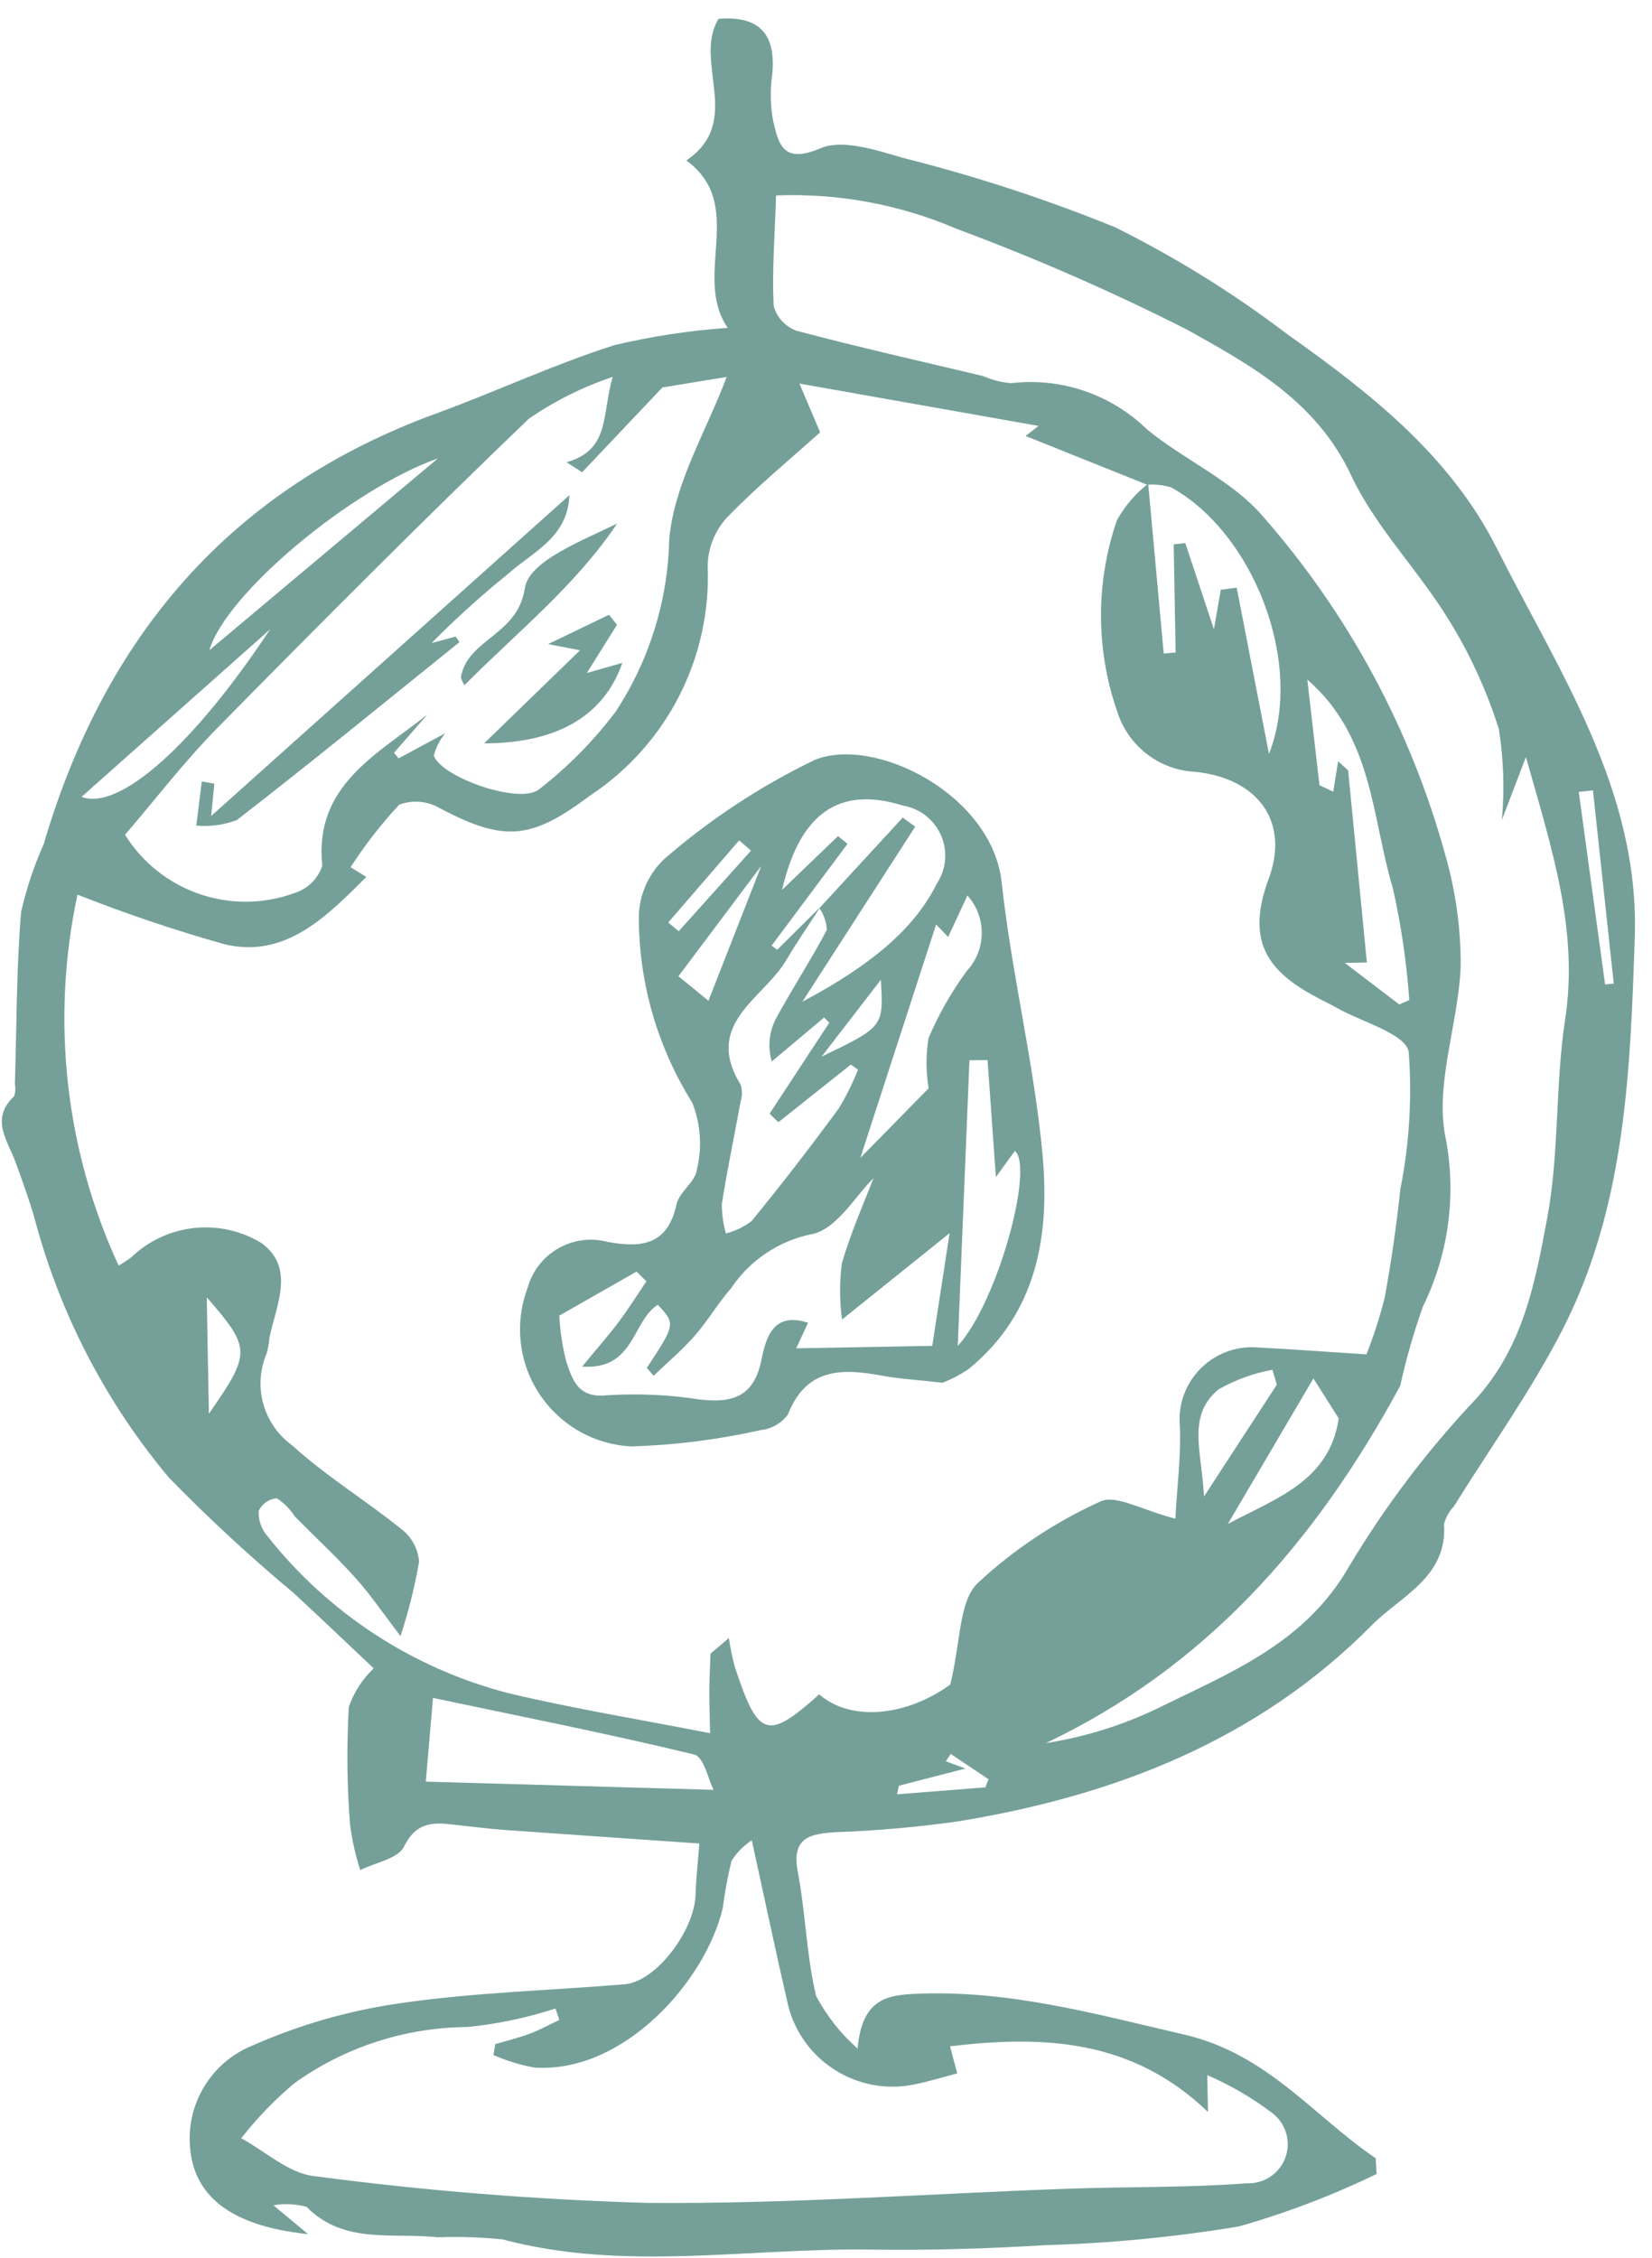 <?xml version="1.0" encoding="UTF-8"?>
<svg xmlns="http://www.w3.org/2000/svg" width="60" height="82" viewBox="0 0 60 82" fill="none">
  <path d="M25.401 66.954C23.089 66.794 20.688 66.631 18.287 66.459C17.795 66.424 17.305 66.357 16.812 66.307C15.984 66.223 15.195 66 14.67 67.072C14.454 67.509 13.631 67.646 13.083 67.919C12.912 67.384 12.788 66.834 12.714 66.277C12.602 64.851 12.587 63.42 12.669 61.993C12.854 61.461 13.164 60.981 13.573 60.594C12.621 59.697 11.651 58.766 10.664 57.856C9.082 56.536 7.568 55.136 6.13 53.661C3.818 50.899 2.147 47.66 1.235 44.176C1.041 43.518 0.805 42.872 0.572 42.226C0.287 41.43 -0.373 40.653 0.51 39.817C0.56 39.677 0.57 39.525 0.541 39.379C0.605 37.292 0.594 35.198 0.766 33.12C0.958 32.275 1.233 31.451 1.587 30.659C3.799 23.129 8.354 17.752 15.838 15.019C18.01 14.226 20.113 13.236 22.314 12.535C23.666 12.215 25.044 12.005 26.431 11.907C25.128 10.017 27.136 7.442 24.927 5.828C27.025 4.401 25.154 2.258 26.096 0.685C27.617 0.557 28.206 1.278 28.041 2.763C27.966 3.308 27.98 3.861 28.083 4.401C28.281 5.272 28.463 5.955 29.795 5.387C30.604 5.042 31.821 5.45 32.794 5.734C35.416 6.392 37.99 7.233 40.496 8.252C42.698 9.345 44.791 10.644 46.747 12.133C49.74 14.254 52.654 16.527 54.355 19.897C56.622 24.395 59.551 28.706 59.374 34.041C59.213 38.914 59.035 43.84 56.743 48.303C55.602 50.527 54.128 52.579 52.805 54.71C52.634 54.889 52.511 55.109 52.447 55.349C52.576 57.288 50.871 57.966 49.834 59.016C45.708 63.194 40.497 65.217 34.811 66.148C33.342 66.357 31.861 66.488 30.379 66.542C29.416 66.597 28.737 66.731 28.977 67.994C29.26 69.483 29.29 71.025 29.641 72.494C30.025 73.215 30.536 73.862 31.148 74.403C31.302 72.598 32.228 72.461 33.237 72.414C36.599 72.258 39.77 73.142 43.013 73.894C46.028 74.594 47.691 76.839 49.963 78.384L49.998 78.956C48.388 79.737 46.711 80.375 44.987 80.864C42.657 81.249 40.305 81.476 37.943 81.542C35.838 81.67 33.722 81.735 31.611 81.703C27.159 81.635 22.684 82.515 18.253 81.332C17.472 81.253 16.686 81.227 15.9 81.257C14.278 81.069 12.502 81.536 11.134 80.151C10.741 80.042 10.33 80.023 9.931 80.094L11.191 81.142C8.209 80.831 6.826 79.625 6.891 77.514C6.955 76.075 7.859 74.808 9.199 74.279C10.906 73.526 12.709 73.012 14.558 72.751C17.243 72.362 19.976 72.292 22.688 72.067C23.816 71.974 25.23 70.132 25.264 68.793C25.278 68.226 25.347 67.659 25.401 66.954ZM41.663 17.604L37.248 15.834C37.135 15.922 37.281 15.808 37.719 15.469C34.719 14.938 31.955 14.448 29.035 13.931L29.787 15.701C28.696 16.683 27.472 17.685 26.383 18.819C25.954 19.295 25.713 19.91 25.702 20.55C25.84 23.882 24.226 27.043 21.445 28.885C19.312 30.481 18.349 30.611 15.963 29.347C15.519 29.09 14.982 29.045 14.5 29.224C13.846 29.927 13.255 30.687 12.734 31.496L13.304 31.849C11.819 33.34 10.337 34.815 8.151 34.294C6.344 33.785 4.562 33.183 2.814 32.492C1.843 37.026 2.365 41.752 4.307 45.963C4.47 45.873 4.624 45.772 4.772 45.66C6.05 44.437 7.991 44.227 9.5 45.149C10.724 46.04 10.04 47.391 9.788 48.571C9.773 48.768 9.738 48.963 9.685 49.154C9.176 50.345 9.559 51.731 10.608 52.491C11.838 53.612 13.284 54.491 14.584 55.54C14.953 55.826 15.185 56.255 15.221 56.72C15.062 57.635 14.836 58.538 14.546 59.42C13.893 58.568 13.443 57.899 12.909 57.307C12.211 56.532 11.442 55.821 10.708 55.077C10.539 54.813 10.316 54.588 10.054 54.416C9.768 54.441 9.517 54.616 9.394 54.876C9.381 55.208 9.493 55.534 9.711 55.787C11.921 58.587 14.984 60.588 18.437 61.487C20.805 62.053 23.215 62.443 25.789 62.948C25.774 62.139 25.759 61.749 25.763 61.358C25.768 60.926 25.789 60.494 25.805 60.061L26.472 59.49C26.521 59.837 26.593 60.181 26.683 60.52C27.533 63.117 27.868 63.225 29.754 61.537C30.95 62.579 33.013 62.285 34.515 61.178C34.899 59.593 34.826 58.179 35.496 57.509C36.812 56.281 38.321 55.276 39.962 54.534C40.518 54.263 41.494 54.855 42.688 55.156C42.752 54.004 42.891 52.918 42.855 51.837C42.701 50.393 43.748 49.098 45.192 48.944C45.344 48.928 45.495 48.925 45.647 48.936C46.952 49.003 48.257 49.101 49.629 49.19C49.894 48.519 50.114 47.833 50.29 47.134C50.532 45.824 50.72 44.502 50.862 43.177C51.188 41.542 51.288 39.87 51.164 38.208C51.049 37.537 49.454 37.121 48.53 36.592C48.359 36.494 48.18 36.409 48.004 36.319C46.182 35.383 45.18 34.335 46.077 31.918C46.855 29.822 45.666 28.264 43.411 28.032C42.099 27.969 40.966 27.091 40.575 25.836C39.795 23.588 39.791 21.142 40.567 18.893C40.852 18.378 41.237 17.927 41.702 17.568C41.89 19.623 42.077 21.679 42.266 23.735L42.698 23.698L42.628 19.769L43.049 19.724C43.387 20.743 43.725 21.761 44.089 22.856L44.339 21.419L44.917 21.344L46.089 27.383C47.394 24.047 45.487 19.32 42.532 17.701C42.252 17.616 41.956 17.583 41.663 17.604ZM50.857 50.326C47.709 56.147 43.707 60.586 37.985 63.308C39.378 63.09 40.731 62.671 42.004 62.066C44.629 60.763 47.38 59.72 49 56.888C50.305 54.707 51.843 52.674 53.588 50.826C55.33 48.915 55.759 46.561 56.192 44.25C56.637 41.885 56.48 39.412 56.845 37.026C57.339 33.783 56.368 30.847 55.421 27.494L54.548 29.778C54.648 28.678 54.61 27.57 54.438 26.479C53.995 25.078 53.381 23.738 52.605 22.49C51.505 20.696 49.953 19.141 49.071 17.261C47.808 14.566 45.424 13.261 43.116 11.974C40.398 10.597 37.603 9.374 34.745 8.311C32.677 7.424 30.436 7.01 28.187 7.098C28.14 8.529 28.039 9.82 28.098 11.104C28.209 11.524 28.52 11.863 28.928 12.012C31.182 12.612 33.458 13.121 35.727 13.664C36.042 13.805 36.381 13.89 36.725 13.916C38.54 13.703 40.355 14.321 41.662 15.598C43.023 16.714 44.77 17.459 45.878 18.765C48.973 22.294 51.228 26.477 52.478 31.001C52.862 32.319 53.056 33.685 53.052 35.058C52.981 37.181 52.081 39.412 52.515 41.382C52.898 43.443 52.605 45.573 51.679 47.454C51.346 48.393 51.07 49.353 50.857 50.326ZM34.766 75.304C34.159 75.462 33.686 75.612 33.2 75.706C31.178 76.119 29.181 74.89 28.639 72.897C28.188 70.946 27.775 68.986 27.304 66.834C27.009 67.031 26.758 67.287 26.566 67.586C26.431 68.155 26.323 68.731 26.247 69.312C25.623 71.947 22.658 75.31 19.409 75.092C18.898 74.999 18.398 74.846 17.922 74.637L17.988 74.241C18.402 74.118 18.825 74.018 19.229 73.866C19.603 73.727 19.954 73.532 20.316 73.362L20.174 72.947C19.137 73.285 18.066 73.511 16.98 73.619C14.73 73.634 12.54 74.342 10.709 75.647C9.99 76.247 9.337 76.922 8.761 77.66C9.64 78.136 10.482 78.929 11.402 79.033C15.413 79.564 19.448 79.889 23.492 80.006C28.597 80.053 33.703 79.672 38.811 79.491C40.974 79.415 43.144 79.458 45.299 79.293C46.081 79.323 46.74 78.711 46.77 77.928C46.786 77.47 46.58 77.031 46.218 76.751C45.486 76.196 44.691 75.731 43.848 75.366L43.872 76.703C41.119 74.06 37.92 73.914 34.505 74.319L34.766 75.304ZM15.521 25.953L14.31 27.341L14.477 27.542L16.169 26.632C15.973 26.87 15.831 27.149 15.756 27.448C16.064 28.25 18.887 29.229 19.578 28.668C20.627 27.854 21.562 26.906 22.36 25.847C23.579 23.99 24.254 21.83 24.306 19.61C24.47 17.583 25.664 15.64 26.392 13.691C25.641 13.814 24.629 13.979 24.058 14.072L21.142 17.152L20.579 16.788C22.172 16.334 21.849 15.058 22.253 13.689C21.172 14.051 20.145 14.562 19.206 15.209C15.377 18.883 11.629 22.646 7.905 26.429C6.677 27.677 5.606 29.079 4.541 30.319C5.838 32.396 8.412 33.277 10.708 32.43C11.18 32.279 11.55 31.912 11.706 31.443C11.395 28.528 13.7 27.404 15.521 25.953ZM25.916 65.005C25.729 64.641 25.562 63.806 25.213 63.722C22.064 62.961 18.884 62.332 15.726 61.667L15.465 64.707C18.977 64.807 22.344 64.903 25.916 65.005ZM47.481 24.683L47.923 28.517L48.423 28.754L48.6 27.648L48.964 27.98C49.19 30.292 49.414 32.605 49.644 34.956L48.843 34.971C49.622 35.566 50.223 36.024 50.822 36.482L51.185 36.321C51.089 34.958 50.89 33.604 50.59 32.271C49.815 29.67 49.865 26.748 47.481 24.683ZM9.809 22.858C7.583 24.834 5.359 26.811 2.962 28.941C4.35 29.465 7.064 27.009 9.809 22.858ZM15.905 16.648C12.786 17.752 8.222 21.533 7.604 23.615C10.434 21.24 13.017 19.072 15.905 16.648ZM44.595 55.348C46.323 54.422 48.288 53.805 48.621 51.513L47.702 50.063C46.569 51.989 45.582 53.668 44.595 55.348ZM46.374 50.289L46.213 49.749C45.528 49.875 44.87 50.114 44.265 50.455C43.091 51.415 43.65 52.715 43.73 54.35C44.77 52.754 45.572 51.521 46.374 50.289ZM7.51 47.116L7.587 51.347C9.12 49.13 9.125 48.982 7.51 47.116ZM57.855 28.704L57.34 28.761C57.658 31.092 57.977 33.423 58.296 35.753L58.611 35.726L57.855 28.704ZM32.648 64.855L32.58 65.167C33.65 65.083 34.722 64.998 35.792 64.914L35.9 64.618C35.444 64.312 34.987 64.007 34.531 63.702L34.352 63.968L35.063 64.231C34.057 64.491 33.352 64.673 32.648 64.855Z" fill="#75A099"></path>
  <path d="M34.229 50.219C33.285 50.112 32.648 50.078 32.025 49.962C30.571 49.691 29.279 49.68 28.614 51.379C28.375 51.697 28.016 51.901 27.619 51.941C26.08 52.287 24.512 52.485 22.934 52.533C20.587 52.418 18.777 50.422 18.892 48.075C18.913 47.629 19.006 47.19 19.163 46.772C19.512 45.513 20.809 44.77 22.072 45.105C23.309 45.33 24.25 45.218 24.572 43.739C24.671 43.285 25.264 42.919 25.31 42.479C25.508 41.668 25.448 40.815 25.139 40.04C23.903 38.069 23.233 35.795 23.203 33.469C23.17 32.63 23.492 31.816 24.093 31.228C25.75 29.782 27.596 28.563 29.576 27.606C31.737 26.702 36.033 28.841 36.38 32.046C36.739 35.363 37.562 38.632 37.866 41.952C38.131 44.844 37.674 47.685 35.191 49.712C34.892 49.92 34.569 50.09 34.229 50.219ZM29.799 32.936C29.384 33.58 28.946 34.21 28.557 34.87C27.733 36.271 25.537 37.173 26.896 39.388C26.96 39.578 26.964 39.784 26.905 39.976C26.678 41.226 26.412 42.47 26.218 43.725C26.215 44.088 26.265 44.449 26.366 44.797C26.704 44.711 27.022 44.558 27.3 44.346C28.386 43.014 29.438 41.654 30.456 40.267C30.734 39.815 30.97 39.34 31.162 38.846L30.901 38.666L28.27 40.758L27.95 40.449C28.673 39.347 29.397 38.246 30.119 37.144L29.93 36.956L28.031 38.551C27.875 38.028 27.933 37.464 28.189 36.982C28.778 35.899 29.455 34.863 30.031 33.773C30.015 33.489 29.922 33.215 29.762 32.98C30.771 31.885 31.78 30.789 32.787 29.694L33.24 30.023C31.873 32.142 30.508 34.261 29.143 36.38C31.839 34.951 33.276 33.603 34.033 32.078C34.587 31.226 34.346 30.086 33.492 29.531C33.283 29.395 33.05 29.303 32.804 29.26C30.513 28.541 29.058 29.495 28.405 32.319C29.162 31.591 29.799 30.979 30.436 30.367L30.781 30.648L28.024 34.345L28.228 34.495C28.751 33.975 29.276 33.456 29.799 32.936ZM31.723 42.794C31.1 43.391 30.369 44.683 29.458 44.827C28.269 45.075 27.224 45.781 26.549 46.793C26.072 47.337 25.703 47.977 25.225 48.521C24.77 49.039 24.237 49.488 23.738 49.967L23.494 49.679C24.537 48.087 24.537 48.087 23.893 47.389C22.953 47.965 23.062 49.767 21.143 49.633C21.693 48.965 22.104 48.5 22.475 48.006C22.829 47.532 23.145 47.028 23.477 46.538L23.119 46.183C22.108 46.76 21.096 47.337 20.313 47.783C20.342 48.345 20.427 48.903 20.566 49.448C20.791 50.103 20.979 50.792 22.05 50.674C23.18 50.603 24.316 50.655 25.435 50.831C26.602 50.961 27.38 50.729 27.651 49.405C27.812 48.623 28.056 47.617 29.348 48.042L28.918 48.97L33.859 48.88L34.49 44.787L30.581 47.925C30.492 47.249 30.49 46.565 30.573 45.888C30.908 44.743 31.399 43.643 31.723 42.794ZM35.867 38.501L35.21 38.509C35.074 41.845 34.937 45.181 34.785 48.884C36.23 47.312 37.568 42.39 36.86 41.8L36.17 42.748L35.867 38.501ZM31.248 42.052C32.258 41.023 33.109 40.156 33.727 39.526C33.625 38.919 33.625 38.3 33.727 37.693C34.095 36.833 34.56 36.019 35.113 35.265C35.828 34.494 35.839 33.305 35.136 32.523L34.437 34.03L34 33.575C33.106 36.332 32.22 39.06 31.248 42.052ZM24.64 35.456L25.731 36.346C26.388 34.666 26.947 33.239 27.647 31.451C26.53 32.939 25.665 34.09 24.64 35.456ZM24.271 33.504L24.651 33.821L27.277 30.894L26.846 30.521C25.988 31.516 25.129 32.51 24.271 33.504ZM29.84 38.376C32.092 37.29 32.092 37.29 31.992 35.585C31.203 36.608 30.521 37.492 29.84 38.376Z" fill="#75A099"></path>
  <path d="M20.681 17.984C20.62 19.54 19.34 20.041 18.449 20.846C17.477 21.628 16.553 22.465 15.678 23.353L16.55 23.119L16.689 23.32C14.002 25.484 11.33 27.67 8.603 29.784C8.133 29.962 7.629 30.03 7.129 29.984C7.195 29.451 7.263 28.917 7.329 28.384L7.785 28.461L7.67 29.635L20.681 17.984Z" fill="#75A099"></path>
  <path d="M19.907 23.393C20.849 22.94 21.483 22.634 22.118 22.328L22.408 22.692L21.315 24.441L22.604 24.075C21.936 25.985 20.266 26.991 17.582 27C18.821 25.798 19.896 24.753 21.065 23.618L19.907 23.393Z" fill="#75A099"></path>
  <path d="M16.869 24.885C16.812 24.796 16.769 24.7 16.738 24.599C16.979 23.199 18.809 23.08 19.061 21.365C19.207 20.38 21.107 19.654 22.414 19.015C20.902 21.271 18.795 22.946 16.869 24.885Z" fill="#75A099"></path>
</svg>
